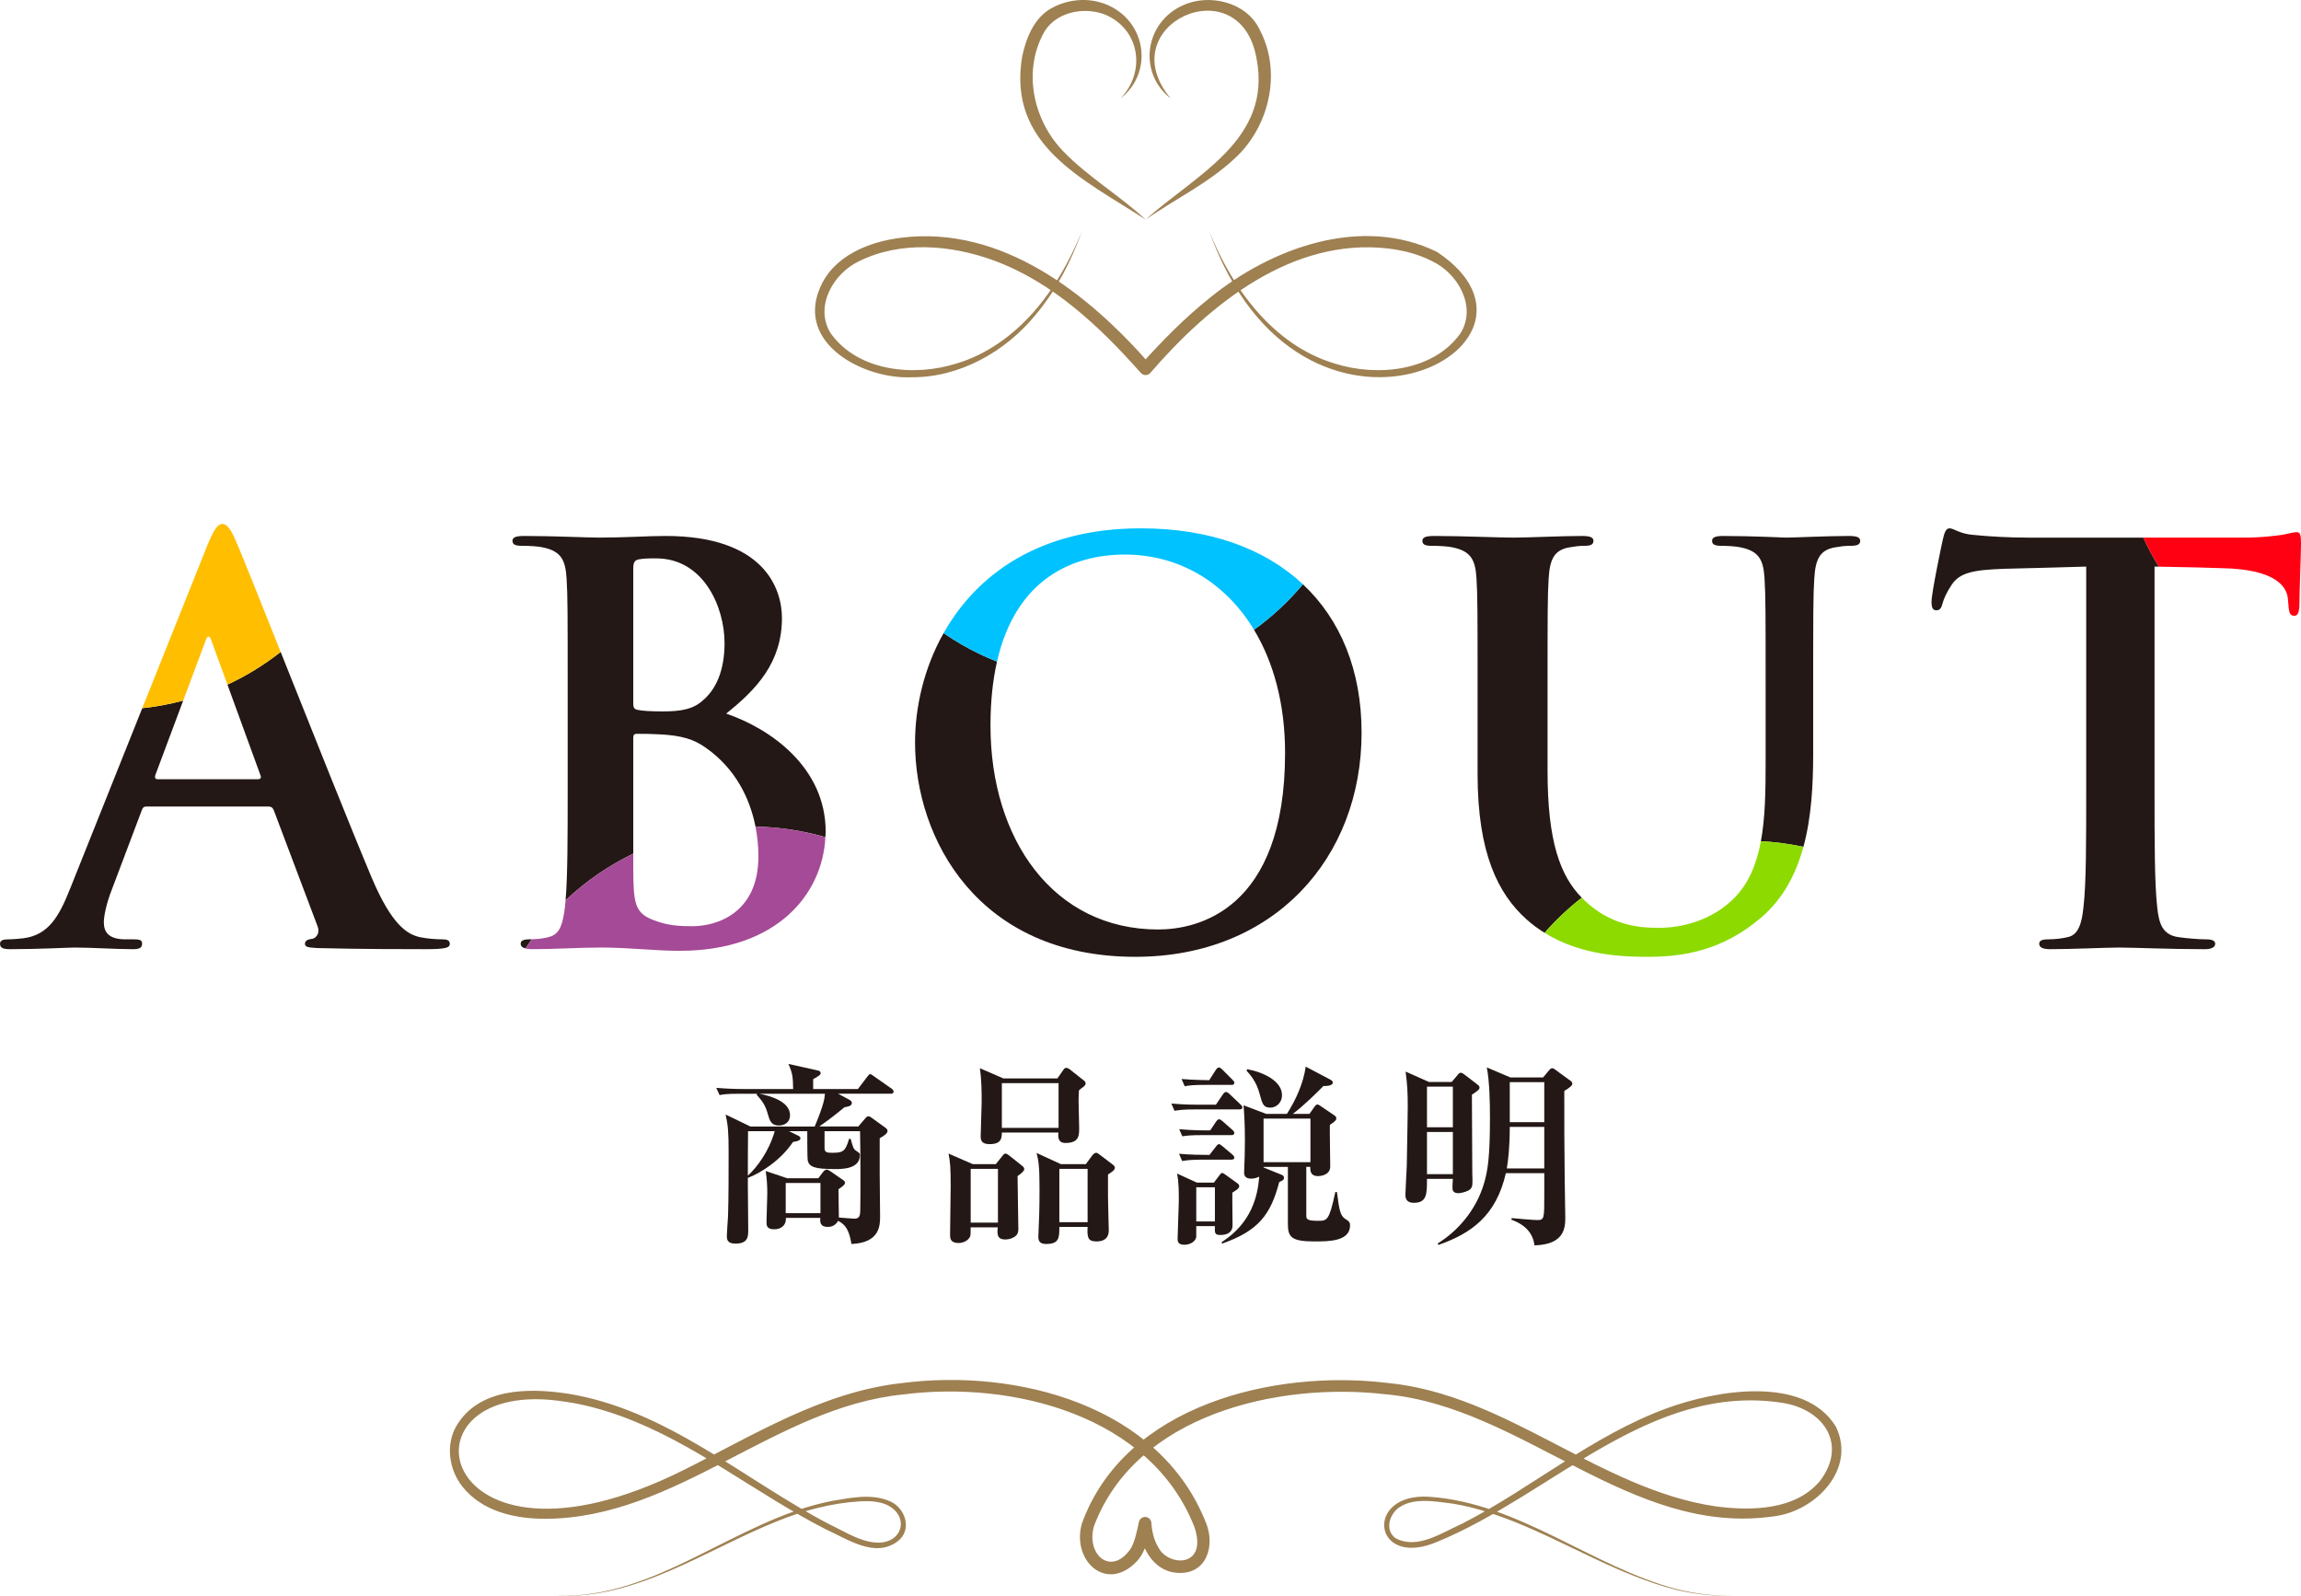 <?xml version="1.0" encoding="UTF-8"?><svg id="b" xmlns="http://www.w3.org/2000/svg" viewBox="0 0 273.662 189.813"><g id="c"><g id="d"><g id="e"><path d="M143.817,27.495c2.734,6.836,7.632,13.559,14.93,15.744,5.044,1.593,11.708.939,14.94-3.585,1.982-3.134-.262-7.134-3.367-8.591-1.581-.828-3.372-1.281-5.183-1.505-11.456-1.345-21.255,6.612-28.332,14.796-.293.335-.826.334-1.119,0-4.903-5.531-10.499-10.818-17.524-13.389-5.087-1.856-11.055-2.342-15.989.1-3.102,1.456-5.353,5.455-3.366,8.587,3.233,4.523,9.896,5.178,14.937,3.584,3.56-1.051,6.692-3.312,9.167-6.108,2.479-2.813,4.352-6.14,5.763-9.633-1.26,3.551-3.02,6.968-5.462,9.892-3.594,4.422-9.102,7.556-14.928,7.482-5.57.199-13.571-3.97-10.783-10.581,1.585-3.859,5.854-5.552,9.69-6.016,11.928-1.491,22.232,6.625,29.614,15.086,0,0-1.119,0-1.119,0,2.533-2.825,5.215-5.555,8.213-7.945,7.297-5.936,18.006-9.859,27.011-5.454,16.857,11.234-16.119,28.153-27.094-2.464h0Z" style="fill:#9e8051;"/><path d="M139.234,11.716c-3.903-3.055-3.119-8.997,1.403-11.064,3.127-1.467,7.604-.428,9.158,2.84,2.708,5.05,1.178,11.601-2.969,15.372-3.145,2.936-7.066,4.815-10.58,7.249,6.034-5.376,15.046-9.506,13.201-19.134-1.954-11.145-17.506-4.006-10.213,4.738h0Z" style="fill:#9e8051;"/><path d="M133.259,11.716c3.102-3.226,2.278-8.288-1.863-9.993-2.634-1.011-6.132-.224-7.405,2.454-2.33,4.573-1.026,10.259,2.513,13.868,2.88,2.981,6.675,5.217,9.744,8.069-7.39-4.81-16.483-8.834-14.673-19.424.471-2.205,1.437-4.635,3.558-5.758,2.074-1.121,4.605-1.252,6.722-.281,4.522,2.07,5.309,8.007,1.404,11.064h0Z" style="fill:#9e8051;"/></g><path d="M105.929,130.076h-6.252l1.307.7c.163.093.327.187.327.396,0,.373-.467.443-.887.514-.816.676-1.61,1.329-2.986,2.286h4.643l.84-.98c.117-.14.233-.232.373-.232.117,0,.21.069.42.21l1.61,1.166c.117.094.233.21.233.373,0,.327-.56.653-.933.863v4.293c0,.724.046,4.177.046,4.97,0,1.073,0,3.173-3.406,3.312-.256-1.517-.63-2.286-1.586-2.753-.35.653-.957.724-1.213.724-.979,0-.933-.63-.91-1.073h-4.083c.023,1.05-.747,1.354-1.4,1.354-.91,0-.91-.49-.91-.887,0-.467.093-2.847.093-3.383,0-.957-.047-1.703-.187-2.66l2.566.863h3.686l.606-.793c.094-.117.233-.233.397-.233.117,0,.256.069.396.163l1.586,1.097c.164.116.187.187.187.28,0,.21-.117.35-.77.793,0,.467.046,2.823.046,3.359.35.023,1.586.14,1.867.14.63,0,.653-.489.676-.863.047-1.68.023-7.862-.023-9.542h-4.223v2.007c0,.513.303.56.887.56,1.26,0,1.586-.116,2.03-1.656h.187c.303,1.073.35,1.213.63,1.399.443.304.467.304.467.561,0,1.633-2.146,1.633-2.917,1.633-2.45,0-3.126-.233-3.29-1.073-.047-.257-.047-3.103-.047-3.43h-2.169l1.003.49c.164.07.35.163.35.35,0,.164-.117.327-.887.443-1.446,2.17-3.826,3.687-5.366,4.27v.747c0,.396.046,4.713.046,5.412,0,.794,0,1.657-1.517,1.657-1.026,0-1.026-.561-1.026-.934,0-.327.117-1.937.14-2.31.07-2.17.07-5.227.07-7.513,0-2.59-.07-3.243-.35-4.596l2.94,1.423h7.652c1.12-2.706,1.167-3.336,1.213-3.896h-7.792c1.19.233,3.64.887,3.64,2.543,0,.957-.77,1.236-1.33,1.236-.91,0-1.097-.606-1.307-1.353-.303-1.12-.7-1.587-1.33-2.31l.046-.117h-1.936c-1.633,0-2.077.07-2.52.163l-.396-.863c1.12.094,2.216.141,3.336.141h5.809c-.023-1.517-.093-1.913-.56-2.986l3.453.77c.117.023.373.07.373.327,0,.187-.093.256-.886.723v1.167h5.319l1.12-1.47c.14-.187.233-.304.35-.304.093,0,.164.07.443.257l2.1,1.47c.117.07.233.21.233.35,0,.233-.21.257-.35.257ZM88.967,134.532c-.023.84-.023,4.55-.023,5.296,1.12-1.05,2.496-2.869,3.196-5.296h-3.173ZM97.577,140.691h-4.13v3.594h4.13v-3.594Z" style="fill:#231815;"/><path d="M121.021,139.875c0,.98.093,5.366.093,6.253,0,.326-.023.63-.374.91-.28.21-.7.373-1.167.373-1.026,0-.979-.677-.91-1.446h-3.22c0,.84,0,.933-.093,1.143-.187.396-.747.724-1.353.724-1.003,0-1.003-.63-1.003-.957,0-.909.07-4.923.07-5.739,0-2.356-.046-2.846-.256-3.942l2.893,1.26h2.729l.77-.957c.14-.187.233-.303.373-.303s.28.093.49.257l1.517,1.213c.163.116.233.257.233.373,0,.21-.233.443-.793.84ZM118.688,139.011h-3.243v6.393h3.243v-6.393ZM128.79,129.306c-.257.187-.303.21-.467.373-.023.396-.046.7-.046,1.26,0,.514.07,2.753.07,3.196,0,.91,0,1.797-1.633,1.797-.863,0-.886-.653-.84-1.237h-6.719c-.023.631-.023,1.377-1.47,1.377-1.003,0-1.05-.536-1.05-.957,0-.63.117-3.452.117-4.082,0-1.33-.023-2.684-.21-3.99l2.799,1.214h6.416l.7-1.004c.093-.14.187-.256.35-.256.094,0,.28.069.397.163l1.656,1.307c.093.069.257.187.257.396,0,.093-.07.257-.327.443ZM125.897,128.816h-6.743v5.319h6.743v-5.319ZM131.776,139.688v2.66c0,.63.093,3.826.093,3.896,0,.374,0,1.4-1.47,1.4-.98,0-1.12-.42-1.05-1.727h-3.36c0,1.26,0,2.029-1.563,2.029-.677,0-.933-.279-.933-.84,0-.303.07-1.586.07-1.843.07-1.656.07-2.847.07-3.896,0-2.729-.117-3.312-.35-4.246l2.893,1.33h2.963l.793-1.073c.164-.21.374-.28.443-.28.093,0,.21.07.396.21l1.563,1.19c.21.163.256.256.256.373,0,.28-.256.443-.816.816ZM129.35,139.011h-3.36v6.346h3.36v-6.346Z" style="fill:#231815;"/><path d="M147.407,131.942h-5.203c-1.423,0-1.937.07-2.52.164l-.373-.863c1.399.14,3.057.14,3.312.14h1.983l.84-1.236c.094-.141.233-.28.351-.28.116,0,.303.117.42.233l1.306,1.236c.117.117.233.233.233.373,0,.21-.21.233-.35.233ZM146.567,141.835c-.023.536.023,3.173.023,3.85.023,1.189-1.167,1.189-1.47,1.189-.677,0-.653-.279-.63-1.05h-2.217v1.19c0,.653-.793,1.026-1.399,1.026-.817,0-.817-.443-.817-.747,0-.699.141-3.85.141-4.572,0-1.05,0-2.1-.21-3.149l2.356,1.073h2.029l.653-.863c.117-.164.21-.28.327-.28.116,0,.279.116.466.257l1.33.956c.163.117.233.21.233.373,0,.233-.28.421-.816.747ZM146.451,137.915h-3.337c-1.423,0-1.937.07-2.52.164l-.373-.863c1.283.116,2.706.14,3.616.14l.77-.979c.117-.164.233-.304.373-.304.117,0,.28.14.42.257l1.167.979c.14.117.233.233.233.373,0,.21-.21.233-.35.233ZM146.451,134.999h-3.29c-1.446,0-1.937.047-2.543.14l-.373-.84c.723.047,1.726.141,3.289.141h.396l.7-1.05c.094-.117.21-.28.35-.28.141,0,.327.163.42.233l1.19,1.05c.093.093.21.187.21.35,0,.21-.187.257-.35.257ZM146.451,129.026h-3.033c-1.424,0-1.937.047-2.52.163l-.374-.863c1.424.117,3.104.141,3.29.141l.793-1.237c.07-.116.233-.279.35-.279.141,0,.304.14.421.257l1.213,1.213c.14.14.21.233.21.35,0,.233-.21.257-.35.257ZM144.491,141.205h-2.217v4.06h2.217v-4.06ZM156.39,147.644c-2.753,0-3.22-.467-3.22-2.076v-6.79h-2.893v.07l2.076.84c.257.094.35.187.35.396,0,.233-.116.304-.56.49-1.026,3.92-2.496,5.81-6.789,7.326l-.07-.164c3.593-2.31,4.293-5.506,4.479-7.792-.304.14-.63.233-.957.233-.746,0-.84-.42-.84-.724,0-.14.023-.723.023-.84.023-.443.07-1.446.07-2.963,0-2.076-.094-3.383-.163-4.199l2.706,1.026h2.45c1.096-1.727,1.959-3.64,2.239-5.623l2.916,1.54c.233.116.304.233.304.35,0,.443-.957.42-1.12.42-.746.771-2.473,2.45-3.64,3.313h1.983l.606-.863c.094-.117.187-.257.327-.257.14,0,.279.094.466.233l1.517,1.026c.21.141.28.257.28.373,0,.164-.023.304-.77.794-.023.793.046,4.246.046,4.946,0,1.026-1.143,1.143-1.446,1.143-.933,0-.933-.653-.933-1.097h-.467v5.717c0,.466,0,.699,1.353.699,1.144,0,1.354,0,2.101-3.43h.187c.303,2.38.42,2.87,1.119,3.29.257.163.443.28.443.677,0,1.913-2.52,1.913-4.176,1.913ZM151.07,131.732c-.84,0-.957-.513-1.26-1.633-.373-1.446-1.12-2.286-1.563-2.776l.094-.163c2.006.373,4.129,1.446,4.129,3.079,0,.957-.723,1.493-1.399,1.493ZM155.853,133.039h-5.575v5.18h5.575v-5.18Z" style="fill:#231815;"/><path d="M175.056,130.193c.023,1.47.023,8.002.046,9.309,0,.094.023.793.023.84,0,.583,0,.979-.467,1.236-.442.233-1.026.327-1.213.327-.7,0-.7-.467-.7-.653,0-.047,0-.467.047-1.05h-3.079c0,1.796,0,2.846-1.563,2.846-1.003,0-1.003-.699-1.003-.979,0-.233.14-2.87.163-3.406.047-2.613.116-6.229.116-7.022,0-1.656-.046-2.637-.256-4.2l2.776,1.237h2.706l.677-.794c.046-.069.21-.303.396-.303s.326.14.467.233l1.493,1.143c.093.07.279.21.279.374,0,.233-.163.373-.909.863ZM172.792,129.236h-3.079v4.829h3.079v-4.829ZM172.792,134.626h-3.079v5.016h3.079v-5.016ZM186.044,129.75c0,3.43,0,6.882.047,10.335,0,.747.07,4.013.07,4.666,0,1.144,0,3.267-3.663,3.36-.164-1.33-.957-2.403-2.753-3.057l.046-.187c.467.047,2.59.233,3.01.233.863,0,.863-.141.863-2.94v-2.636h-4.572c-1.144,5.039-4.083,7.162-8.026,8.539l-.069-.187c2.169-1.33,4.525-3.78,5.506-7.163.42-1.423.7-3.01.7-7.745,0-1.773-.047-4.34-.374-6.02l2.8,1.189h3.896l.7-.84c.116-.14.233-.257.373-.257.163,0,.28.117.42.21l1.727,1.26c.116.07.257.21.257.374,0,.233-.351.489-.957.863ZM183.664,134.019h-4.105c0,2.426-.188,3.966-.351,4.945h4.456v-4.945ZM183.664,128.7h-4.105v4.759h4.105v-4.759Z" style="fill:#231815;"/><g id="f"><path d="M66.115,189.786c12.068.425,21.312-8.989,32.737-11.262,2.307-.377,4.776-.958,7.036.04,1.811.82,2.646,3.402.858,4.753-2.69,2.019-5.929-.267-8.472-1.403-8.33-4.257-15.643-10.282-24.343-13.467-2.162-.779-4.381-1.411-6.646-1.731-20.911-3.409-15.889,23.028,13.993,8.128,8.295-4.119,16.519-9.317,25.977-10.354,13.683-1.777,30.708,2.643,36.193,16.664,1.105,2.732.024,6.23-3.54,5.892-2.864-.228-4.383-3.303-4.464-5.839,0,0,1.477.12,1.477.12-.307,1.359-.604,3.192-1.729,4.373-3.612,3.783-7.784-.106-6.518-4.519,5.111-14.085,22.816-18.333,36.289-16.716,14.233,1.359,25.12,12.597,39.061,14.685,4.254.555,9.514.48,12.438-3.033,3.247-4.277.535-8.467-4.436-9.273-15.758-2.455-27.426,10.905-41.045,16.502-7.721,3.336-8.83-5.82-1.014-5.339,10.717.74,19.251,8.261,29.389,10.976,2.26.562,4.583.852,6.917.804-2.333.079-4.665-.181-6.94-.715-6.811-1.743-12.842-5.551-19.313-8.127-2.7-1.047-5.471-1.968-8.357-2.263-1.634-.206-3.51-.4-4.973.419-1.387.719-2.124,2.84-.703,3.841,2.576,1.368,5.403-.613,7.866-1.712,8.249-4.201,15.452-10.472,24.381-13.742,5.734-2.109,16.302-4.017,20.107,2.178,2.477,5.083-2.453,10.065-7.329,10.663-17.08,2.51-29.843-13.027-46.222-14.508-12.798-1.491-29.73,2.419-34.693,15.713-.957,3.43,2.136,6.015,4.417,2.585.484-.858.684-1.968.944-3.125.091-.403.491-.657.895-.566.332.075.562.362.583.686.067,1.066.326,2.123.855,2.963.824,1.607,3.581,2.205,4.397.418.354-.778.213-1.869-.13-2.875-5.186-13.277-21.625-17.452-34.628-15.779-15.276,1.518-26.922,14.714-42.552,14.791-3.602-.003-7.519-.837-9.903-3.857-1.566-1.989-1.995-4.917-.708-7.165,2.672-4.564,8.613-4.555,13.165-3.877,11.794,1.848,21.014,10.229,31.174,15.534,1.964.92,4.095,2.386,6.313,2.18,2.618-.372,3.006-3.204.719-4.395-.972-.501-2.137-.556-3.276-.504-3.467.203-6.843,1.096-10.058,2.421-8.501,3.418-16.626,9.289-26.192,8.817h0Z" style="fill:#9e8051;"/></g><path d="M52.651,111.715c-.779,0-1.755-.065-2.729-.261-1.365-.325-3.25-1.234-5.721-7.085-2.463-5.851-7.114-17.534-10.822-26.834-1.962,1.543-4.086,2.848-6.329,3.888l3.956,10.856c.065.195,0,.391-.325.391h-11.96c-.26,0-.325-.195-.26-.455l3.326-8.895c-1.594.424-3.222.731-4.87.906l-8.597,21.509c-1.3,3.25-2.535,5.46-5.525,5.85-.521.065-1.3.131-1.885.131-.521,0-.91.13-.91.52,0,.521.39.65,1.234.65,3.381,0,6.956-.195,7.671-.195,2.015,0,4.81.195,6.89.195.716,0,1.105-.13,1.105-.65,0-.39-.195-.52-.975-.52h-.976c-2.015,0-2.6-.846-2.6-2.016,0-.78.324-2.34.975-3.965l3.51-9.296c.131-.39.261-.52.586-.52h14.495c.325,0,.52.13.65.455l5.2,13.78c.324.78-.131,1.365-.585,1.495-.65.065-.91.26-.91.585,0,.39.324.455,1.495.521,5.2.13,10.4.13,12.74.13,2.405,0,2.99-.13,2.99-.65,0-.39-.325-.52-.846-.52Z" style="fill:#231815;"/><path d="M75.316,92.539v-4.811c0-.325.13-.455.39-.455.975,0,1.625,0,2.795.065,2.535.13,4.03.585,5.396,1.56,3.603,2.512,5.299,6.095,5.956,9.415,2.773.047,5.566.456,8.313,1.252.011-.219.032-.438.032-.656,0-7.605-6.501-12.221-11.831-14.041,3.575-2.86,6.631-6.045,6.631-11.375,0-3.445-2.08-9.751-13.846-9.751-2.21,0-4.745.195-7.931.195-1.3,0-5.396-.195-8.84-.195-.976,0-1.431.131-1.431.586s.391.585,1.105.585c.91,0,2.015.064,2.535.194,2.145.455,2.665,1.495,2.795,3.705.13,2.08.13,3.9.13,13.781v11.44c0,5.451-.003,10.178-.249,13.042,2.402-2.273,5.123-4.138,8.05-5.555v-8.983ZM75.316,67.643c0-.715.13-.975.585-1.104.649-.13,1.234-.13,2.145-.13,5.591,0,8.125,5.72,8.125,10.075,0,3.185-.975,5.524-2.665,6.89-1.104.976-2.535,1.235-4.68,1.235-1.495,0-2.47-.065-3.056-.195-.26-.064-.454-.194-.454-.715v-16.056Z" style="fill:#231815;"/><path d="M62.966,111.715c-.78,0-1.04.194-1.04.52,0,.293.208.468.568.563.242-.371.49-.734.745-1.092-.092.002-.18.009-.273.009Z" style="fill:#231815;"/><path d="M149.141,74.9c2.319,3.842,3.695,8.788,3.695,14.649,0,18.785-10.53,20.995-15.08,20.995-12.48,0-19.956-10.725-19.956-24.245,0-2.916.28-5.436.777-7.618-.672-.268-1.34-.55-2.002-.867-1.538-.736-2.989-1.582-4.352-2.519-2.348,4.172-3.394,8.826-3.394,13.018,0,11.506,7.54,25.481,26.196,25.481,16.511,0,26.911-11.766,26.911-26.651,0-7.396-2.489-13.441-6.977-17.655-1.726,2.064-3.685,3.875-5.819,5.411Z" style="fill:#231815;"/><path d="M188.122,106.766c-2.573-2.626-4.068-6.686-4.068-15.072v-9.1c0-9.881,0-11.701.13-13.781.13-2.274.65-3.38,2.405-3.705.78-.13,1.17-.194,1.885-.194.65,0,1.04-.131,1.04-.585s-.455-.586-1.43-.586c-2.34,0-6.436.195-7.995.195-1.95,0-6.046-.195-9.49-.195-.976,0-1.431.131-1.431.586s.391.585,1.105.585c.91,0,2.015.064,2.535.194,2.145.455,2.665,1.495,2.795,3.705.13,2.08.13,3.9.13,13.781v9.49c0,9.425,2.47,14.235,5.785,17.226.699.631,1.432,1.165,2.182,1.631,1.35-1.543,2.831-2.939,4.422-4.175Z" style="fill:#231815;"/><path d="M215.645,89.549v-6.955c0-9.881,0-11.701.131-13.781.13-2.274.649-3.38,2.404-3.705.78-.13,1.171-.194,1.886-.194.779,0,1.17-.131,1.17-.585s-.455-.586-1.365-.586c-2.535,0-6.63.195-7.41.195-.065,0-4.16-.195-7.476-.195-.91,0-1.365.131-1.365.586s.391.585,1.105.585,1.82.064,2.34.194c2.146.455,2.665,1.495,2.795,3.705.13,2.08.13,3.9.13,13.781v8.125c0,3.387-.052,6.556-.563,9.325,1.686.085,3.376.311,5.057.671.96-3.521,1.162-7.403,1.162-11.166Z" style="fill:#231815;"/><path d="M241.161,63.938c-2.145,0-4.615-.13-6.5-.325-1.625-.13-2.275-.779-2.795-.779-.391,0-.585.39-.78,1.234-.13.521-1.365,6.436-1.365,7.476,0,.715.13,1.04.585,1.04.391,0,.585-.26.715-.78.13-.52.455-1.3,1.105-2.275.975-1.43,2.535-1.755,6.305-1.885,3.186-.064,7.216-.195,9.686-.26v26.651c0,5.979,0,11.115-.325,13.845-.194,1.886-.585,3.315-1.885,3.575-.585.13-1.365.261-2.34.261-.78,0-1.04.194-1.04.52,0,.455.455.65,1.3.65,2.601,0,6.695-.195,8.19-.195,1.82,0,5.915.195,10.205.195.715,0,1.235-.195,1.235-.65,0-.325-.325-.52-1.04-.52-.975,0-2.405-.131-3.315-.261-1.95-.26-2.34-1.689-2.535-3.51-.324-2.795-.324-7.931-.324-13.91v-26.651c.177.003.338.006.51.009-.684-1.116-1.301-2.268-1.842-3.454h-13.749Z" style="fill:#231815;"/><path d="M112.223,75.296c1.363.937,2.813,1.782,4.352,2.519.662.316,1.33.599,2.002.867,2.261-9.926,9.085-12.728,15.213-12.728,6.37,0,11.909,3.245,15.351,8.947,2.134-1.537,4.093-3.347,5.819-5.411-4.545-4.268-11.14-6.656-19.284-6.656-12.146,0-19.575,5.574-23.452,12.463Z" style="fill:#00c2ff;"/><path d="M272.103,71.218c0,.195.064.521.064.715.065.976.195,1.301.716,1.301.39,0,.52-.391.585-1.04,0-1.69.194-6.176.194-7.541,0-.975-.064-1.365-.52-1.365-.26,0-.78.131-1.755.325-.976.13-2.405.325-4.485.325h-11.992c.541,1.187,1.158,2.338,1.842,3.454,3.556.062,6.068.124,7.679.187,5.786.13,7.541,1.949,7.671,3.64Z" style="fill:#ff0012;"/><path d="M24.44,76.223c.261-.779.521-.585.715,0l1.895,5.2c2.243-1.04,4.367-2.345,6.329-3.888-2.554-6.407-4.662-11.684-5.298-13.142-.65-1.495-1.105-2.08-1.625-2.08-.585,0-1.04.715-1.82,2.601l-7.719,19.312c1.648-.175,3.275-.482,4.87-.906l2.653-7.096Z" style="fill:#ffbe00;"/><path d="M71.416,112.69c3.445,0,6.435.39,9.425.39,11.585,0,16.995-6.769,17.324-13.514-2.747-.796-5.54-1.205-8.313-1.252.244,1.232.349,2.43.349,3.521,0,6.761-4.939,8.32-7.865,8.32-1.495,0-2.99-.064-4.745-.78-2.08-.845-2.274-1.95-2.274-6.24v-1.612c-2.927,1.417-5.648,3.281-8.05,5.555-.024.278-.047.561-.076.802-.26,1.886-.52,3.12-1.755,3.511-.529.176-1.328.294-2.196.316-.255.357-.504.721-.745,1.092.199.052.431.087.732.087,2.925,0,5.59-.195,8.19-.195Z" style="fill:#a54a96;"/><path d="M209.47,109.115c2.613-2.24,4.132-5.168,5.013-8.4-1.68-.36-3.371-.586-5.057-.671-.5,2.705-1.439,5.029-3.206,6.795-2.601,2.601-6.11,3.511-8.971,3.511-2.21,0-5.2-.26-8.125-2.665-.351-.287-.684-.594-1.002-.919-1.59,1.236-3.072,2.632-4.422,4.175,4.343,2.703,9.311,2.854,12.249,2.854,4.226,0,8.905-.716,13.521-4.681Z" style="fill:#8dda00;"/></g></g></svg>